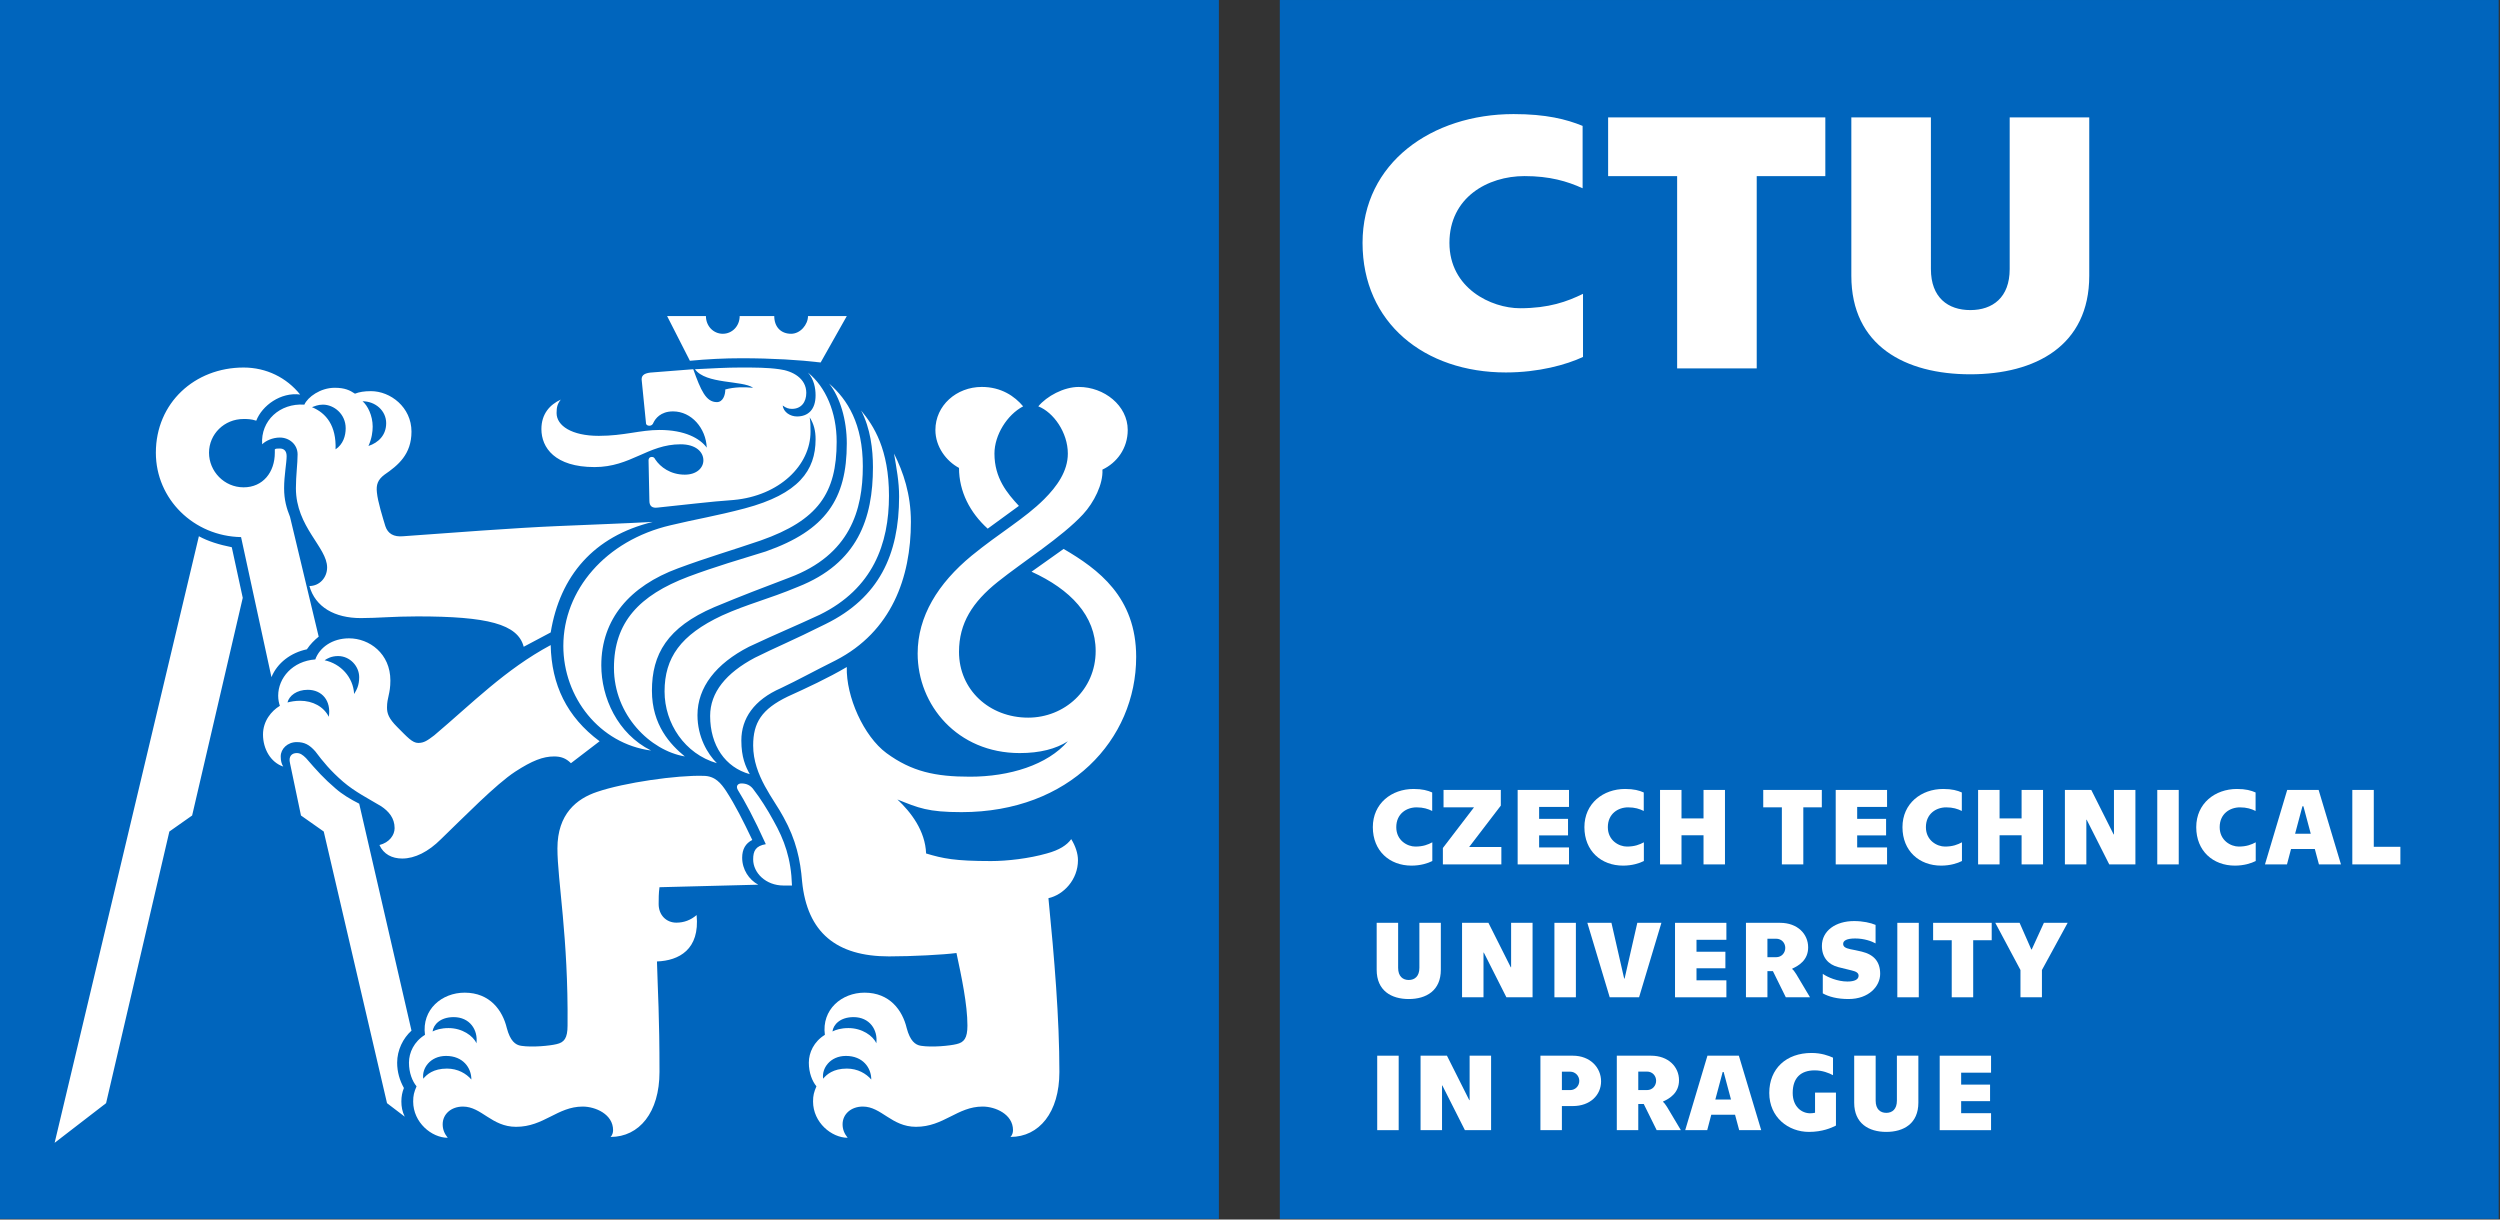 <?xml version="1.0" encoding="UTF-8" standalone="no"?>
<!-- Generator: Adobe Illustrator 15.0.0, SVG Export Plug-In . SVG Version: 6.00 Build 0)  -->

<svg
   version="1.1"
   id="Layer_1"
   x="0px"
   y="0px"
   width="100.001"
   height="48.781"
   viewBox="0 0 100.001 48.781"
   enable-background="new 0 0 290.547 141.73"
   xml:space="preserve"
   xmlns="http://www.w3.org/2000/svg"
   xmlns:svg="http://www.w3.org/2000/svg"><rect x="0" y="0" width="100.001" height="48.781" fill="#333333" stroke="none"/><defs
   id="defs111" />
<g
   id="g106"
   transform="scale(0.344)">
	<rect
   x="148.816"
   y="0.001"
   fill="#0065bd"
   width="141.73"
   height="141.729"
   id="rect2" />
	<rect
   fill="#0065bd"
   width="141.73"
   height="141.73"
   id="rect4"
   x="0"
   y="0" />
	<g
   id="g8">
		<path
   fill="#ffffff"
   d="m 23.126,62.355 c 1.079,0.589 2.354,0.982 3.825,1.276 l 1.276,5.886 -5.886,25.31 -2.648,1.864 -7.358,31.587 -5.983,4.61 z m 4.905,0.099 c -5.494,-0.099 -9.908,-4.415 -9.908,-9.81 0,-5.787 4.512,-9.908 10.203,-9.908 2.648,0 5.002,1.177 6.572,3.139 -2.256,-0.294 -4.415,1.276 -5.101,3.042 -0.588,-0.196 -1.079,-0.196 -1.471,-0.196 -2.257,0 -4.022,1.766 -4.022,3.924 0,2.158 1.766,4.022 4.022,4.022 2.256,0 3.629,-1.767 3.629,-4.022 0,-0.098 0,-0.293 0,-0.392 0.098,-0.099 0.295,-0.099 0.589,-0.099 0.392,0 0.785,0.197 0.785,0.883 0,0.785 -0.294,2.256 -0.294,3.728 0,1.374 0.294,2.354 0.687,3.335 l 3.335,13.93 c -0.49,0.393 -0.981,0.882 -1.373,1.472 -1.864,0.393 -3.433,1.569 -4.12,3.237 z m 20.503,9.221 c -2.844,0 -4.611,0.196 -6.573,0.196 -3.04,0 -5.297,-1.276 -5.984,-3.728 1.177,0 2.06,-0.981 2.06,-2.158 0,-2.354 -3.629,-4.708 -3.629,-9.221 0,-1.472 0.197,-2.844 0.197,-3.924 0,-1.177 -0.982,-1.962 -2.061,-1.962 -0.883,0 -1.668,0.393 -2.061,0.785 -0.195,-2.747 2.061,-4.806 4.906,-4.611 0.392,-0.882 1.863,-1.962 3.532,-1.962 1.177,0 1.765,0.294 2.354,0.687 0.49,-0.196 1.078,-0.295 1.863,-0.295 2.256,0 4.708,1.864 4.708,4.709 0,2.649 -1.569,3.924 -3.139,5.003 -0.785,0.588 -0.98,1.177 -0.882,2.06 0.098,1.08 0.687,2.944 0.982,3.924 0.293,0.883 0.98,1.276 2.06,1.177 5.396,-0.393 13.144,-0.98 17.853,-1.177 4.416,-0.195 7.556,-0.294 11.185,-0.49 -6.868,1.667 -10.792,6.278 -11.87,12.851 l -3.139,1.667 C 60.208,72.558 56.676,71.675 48.534,71.675 Z M 44.12,98.26 c 1.177,-0.295 1.765,-1.177 1.765,-1.962 0,-1.177 -0.686,-1.962 -1.57,-2.552 -1.47,-0.882 -3.04,-1.667 -4.414,-2.844 -1.472,-1.275 -2.354,-2.354 -3.237,-3.532 -0.688,-0.784 -1.275,-1.079 -2.158,-1.079 -1.079,0 -1.864,0.785 -1.864,1.668 0,0.491 0.098,0.884 0.294,1.178 -1.471,-0.491 -2.354,-2.061 -2.354,-3.729 0,-1.569 0.981,-2.746 1.962,-3.335 -0.099,-0.294 -0.196,-0.687 -0.196,-1.177 0,-2.061 1.667,-4.022 4.316,-4.218 0.49,-1.375 1.962,-2.453 3.924,-2.453 2.354,0 4.806,1.766 4.806,4.904 0,1.57 -0.392,1.962 -0.392,3.14 0,0.688 0.197,1.274 1.177,2.257 1.177,1.177 1.767,1.863 2.452,1.863 0.687,0 1.08,-0.294 1.864,-0.884 4.414,-3.727 8.24,-7.65 13.539,-10.496 0.098,4.61 1.863,8.339 5.689,11.184 l -3.334,2.551 c -0.59,-0.589 -1.178,-0.785 -1.962,-0.785 -1.277,0 -2.552,0.491 -4.514,1.766 -2.256,1.473 -5.983,5.298 -8.632,7.848 -1.472,1.473 -3.042,2.257 -4.512,2.257 C 45.592,99.829 44.61,99.339 44.12,98.26 Z M 35.781,80.21 c -1.275,0 -2.159,0.687 -2.354,1.471 0.392,-0.099 0.882,-0.196 1.471,-0.196 1.471,0 2.747,0.688 3.336,1.864 0.295,-1.865 -0.785,-3.139 -2.453,-3.139 z m 9.221,48.067 -7.357,-31.587 -2.648,-1.864 -1.275,-6.082 c -0.196,-0.785 0.196,-1.178 0.785,-1.178 0.392,0 0.686,0.196 1.079,0.589 1.276,1.472 2.06,2.354 3.434,3.531 0.785,0.688 1.765,1.275 2.747,1.766 l 6.081,26.39 c -0.98,0.882 -1.667,2.256 -1.667,3.727 0,1.079 0.294,2.061 0.785,2.943 -0.195,0.49 -0.295,0.98 -0.295,1.57 0,0.588 0.1,1.177 0.393,1.765 z M 40.196,49.798 c 0,-1.667 -1.374,-2.747 -2.649,-2.747 -0.588,0 -0.98,0.197 -1.275,0.294 1.667,0.688 2.845,2.158 2.747,4.905 0.882,-0.587 1.177,-1.568 1.177,-2.452 z m 1.57,28.94 c 0,-1.275 -1.08,-2.452 -2.452,-2.452 -0.785,0 -1.277,0.294 -1.57,0.49 1.863,0.392 3.334,1.962 3.432,3.924 0.295,-0.49 0.59,-0.981 0.59,-1.962 z m 3.139,-29.527 c 0,-1.472 -1.275,-2.552 -2.747,-2.552 0.588,0.491 1.177,1.668 1.177,2.944 0,0.588 -0.098,1.373 -0.49,2.256 1.177,-0.393 2.06,-1.276 2.06,-2.648 z m 3.139,78.871 c 0,-0.688 0.098,-1.08 0.392,-1.767 -0.49,-0.588 -0.882,-1.57 -0.882,-2.747 0,-1.177 0.588,-2.452 1.862,-3.236 -0.392,-2.943 1.962,-4.905 4.611,-4.905 2.944,0 4.414,2.061 4.906,4.12 0.393,1.472 0.98,1.962 1.667,2.06 1.274,0.197 3.334,0 4.119,-0.195 0.885,-0.197 1.277,-0.688 1.277,-2.159 0.098,-10.3 -1.178,-16.873 -1.178,-20.6 0,-4.022 2.255,-5.788 4.61,-6.573 3.14,-1.079 9.319,-1.962 12.361,-1.864 1.372,0 2.06,0.884 2.649,1.767 1.077,1.667 1.962,3.434 3.039,5.688 -0.784,0.393 -1.177,1.08 -1.177,2.061 0,1.374 0.785,2.551 1.864,3.14 l -11.478,0.294 c -0.098,0.687 -0.098,1.374 -0.098,1.962 0,1.275 0.883,2.159 2.06,2.159 0.883,0 1.668,-0.295 2.354,-0.884 0.393,4.022 -2.06,5.298 -4.61,5.396 0.098,3.63 0.294,6.278 0.294,12.851 0,4.709 -2.354,7.554 -5.69,7.554 0.197,-0.195 0.294,-0.49 0.294,-0.785 0,-1.863 -2.06,-2.746 -3.531,-2.746 -2.943,0 -4.512,2.354 -7.751,2.354 -2.844,0 -4.021,-2.354 -6.179,-2.354 -1.375,0 -2.354,0.883 -2.354,2.061 0,0.588 0.195,1.078 0.588,1.569 -1.862,-0.003 -4.019,-1.769 -4.019,-4.221 z m 3.826,-5.299 c -1.864,0 -2.846,1.473 -2.649,2.649 0.393,-0.49 1.177,-1.177 2.747,-1.177 1.275,0 2.257,0.588 2.844,1.274 0,-1.371 -0.98,-2.746 -2.942,-2.746 z m 0.882,-4.512 c -1.569,0 -2.354,0.883 -2.452,1.668 0.393,-0.196 0.98,-0.393 1.863,-0.393 1.569,0 2.846,0.883 3.238,1.766 0.196,-1.569 -0.784,-3.041 -2.649,-3.041 z M 65.505,75.108 c 0,-6.475 4.906,-12.262 12.459,-14.028 2.845,-0.687 5.298,-1.08 8.633,-1.962 6.278,-1.667 8.24,-4.414 8.24,-8.044 0,-0.981 -0.195,-1.766 -0.688,-2.551 0.1,0.589 0.1,1.08 0.1,1.667 0,3.924 -3.631,7.456 -8.928,7.946 -2.844,0.196 -5.886,0.588 -8.829,0.883 -0.686,0.098 -0.98,-0.197 -0.98,-0.785 l -0.098,-4.709 c 0,-0.197 0.098,-0.392 0.393,-0.392 0.195,0 0.293,0.098 0.393,0.294 0.587,0.883 1.765,1.766 3.432,1.766 1.374,0 2.159,-0.785 2.159,-1.667 0,-0.981 -0.883,-1.864 -2.649,-1.864 -3.826,0 -5.788,2.649 -10.005,2.649 -4.611,0 -6.181,-2.257 -6.181,-4.415 0,-1.766 0.98,-2.845 2.257,-3.433 -0.393,0.49 -0.492,0.882 -0.492,1.57 0,1.471 1.767,2.648 4.906,2.648 2.942,0 4.807,-0.686 7.062,-0.686 2.942,0 4.709,0.98 5.494,2.06 -0.098,-2.257 -1.767,-4.219 -3.924,-4.219 -1.473,0 -2.06,0.883 -2.257,1.276 -0.098,0.294 -0.295,0.392 -0.49,0.392 -0.197,0 -0.393,-0.098 -0.393,-0.293 l -0.49,-4.906 c -0.099,-0.587 0.195,-0.882 0.98,-0.98 l 5.004,-0.392 c 0.882,2.452 1.472,3.825 2.746,3.825 0.688,0 0.98,-0.785 0.98,-1.471 1.079,-0.294 2.159,-0.294 3.238,-0.197 -1.276,-0.883 -5.493,-0.393 -6.77,-2.157 2.061,-0.099 3.631,-0.197 5.298,-0.197 1.667,0 3.139,0 4.512,0.197 1.569,0.195 3.139,1.079 3.139,2.747 0,1.079 -0.588,1.863 -1.667,1.863 -0.393,0 -0.688,-0.099 -1.079,-0.392 0.099,0.785 0.884,1.275 1.669,1.275 1.274,0 2.157,-0.785 2.157,-2.453 0,-0.883 -0.195,-1.864 -0.883,-2.648 2.06,1.667 3.335,4.61 3.335,8.043 0,5.984 -2.157,9.124 -8.828,11.478 -3.435,1.177 -6.181,1.962 -9.615,3.237 -5.591,2.06 -8.925,5.886 -8.925,11.281 0,3.728 1.863,7.946 5.787,9.908 -5.983,-0.784 -10.202,-6.18 -10.202,-12.164 z m 5.886,2.55 c 0,-5.296 2.944,-8.436 8.633,-10.594 3.139,-1.177 6.181,-2.06 9.025,-2.942 6.965,-2.453 9.417,-6.083 9.417,-12.557 0,-2.747 -0.785,-5.396 -2.06,-6.965 2.159,1.864 3.924,4.709 3.924,9.614 0,5.101 -1.472,10.301 -8.535,12.949 -3.334,1.276 -5.198,1.962 -8.73,3.433 -5.493,2.354 -7.258,5.494 -7.258,9.712 0,4.021 2.157,6.278 3.824,7.651 -4.022,-0.687 -8.24,-4.807 -8.24,-10.301 z m 5.885,2.747 c 0,-3.924 1.864,-6.572 6.671,-8.828 3.042,-1.374 5.298,-1.864 8.83,-3.336 6.965,-2.747 8.73,-7.945 8.73,-13.929 0,-2.061 -0.295,-4.514 -1.373,-6.573 1.471,1.766 3.237,4.513 3.237,9.908 0,5.592 -1.864,10.792 -8.045,13.832 -2.942,1.373 -4.904,2.158 -8.24,3.728 -3.825,1.962 -5.984,4.709 -5.984,7.946 0,2.551 1.178,4.513 2.257,5.592 -3.728,-1.08 -6.083,-4.611 -6.083,-8.34 z m 8.928,-38.748 c -1.962,0 -3.924,0.099 -5.983,0.294 l -2.649,-5.199 h 4.514 c 0,1.177 0.882,2.06 1.962,2.06 1.077,0 1.962,-0.882 1.962,-2.06 h 4.021 c 0,1.275 0.785,2.06 1.962,2.06 1.079,0 1.962,-1.079 1.962,-2.06 h 4.512 l -3.04,5.396 C 92.973,41.853 89.833,41.657 86.204,41.657 Z M 82.575,83.25 c 0,-2.746 1.864,-5.002 5.198,-6.769 2.354,-1.178 4.316,-1.962 8.24,-3.924 6.181,-3.041 8.535,-8.043 8.535,-14.813 0,-1.766 -0.295,-3.237 -0.59,-5.002 1.08,2.157 1.962,4.709 1.962,7.946 0,6.474 -2.255,12.752 -8.729,16.088 -2.747,1.373 -4.316,2.256 -6.376,3.236 -3.14,1.374 -4.611,3.531 -4.611,6.083 0,1.962 0.49,3.041 0.981,3.924 -2.845,-0.785 -4.61,-3.335 -4.61,-6.769 z m 5.003,16.677 c 0,-0.98 0.293,-1.569 1.471,-1.766 -1.373,-3.04 -2.452,-5.002 -3.237,-6.278 -0.295,-0.49 0,-0.784 0.393,-0.784 0.59,0 1.079,0.196 1.472,0.784 0.688,0.884 1.569,2.256 2.257,3.532 1.274,2.255 2.06,4.414 2.157,7.554 h -0.98 c -2.062,0 -3.533,-1.472 -3.533,-3.042 z m 6.964,28.155 c 0,-0.688 0.1,-1.08 0.393,-1.767 -0.49,-0.588 -0.883,-1.57 -0.883,-2.747 0,-1.177 0.59,-2.452 1.864,-3.236 -0.393,-2.943 1.962,-4.905 4.611,-4.905 2.942,0 4.414,2.061 4.904,4.12 0.392,1.472 0.981,1.962 1.667,2.06 1.276,0.197 3.336,0 4.121,-0.195 0.882,-0.197 1.274,-0.688 1.274,-2.159 0,-2.452 -0.687,-5.688 -1.274,-8.436 -1.472,0.195 -5.102,0.393 -7.848,0.393 -6.083,0 -9.516,-2.747 -10.105,-8.731 -0.195,-2.453 -0.687,-4.808 -2.157,-7.455 -1.079,-2.061 -3.531,-4.808 -3.531,-8.339 0,-2.648 0.98,-4.218 4.021,-5.689 2.157,-0.981 4.709,-2.158 6.866,-3.434 -0.098,3.434 1.962,8.044 4.611,10.006 2.943,2.158 5.69,2.747 9.712,2.747 4.611,0 9.025,-1.373 11.38,-4.12 -1.375,0.883 -3.237,1.373 -5.592,1.373 -7.26,0 -11.871,-5.592 -11.871,-11.575 0,-4.316 2.354,-8.143 6.278,-11.379 3.238,-2.649 6.181,-4.316 8.438,-6.573 1.472,-1.471 2.747,-3.237 2.747,-5.296 0,-2.453 -1.668,-4.807 -3.435,-5.494 0.982,-1.177 2.944,-2.256 4.709,-2.256 2.943,0 5.69,2.158 5.69,5.003 0,2.157 -1.276,3.825 -2.943,4.61 0.098,1.668 -0.98,3.826 -2.257,5.2 -2.452,2.648 -6.964,5.494 -9.907,7.848 -2.942,2.354 -4.512,4.807 -4.512,8.142 0,4.415 3.531,7.651 8.043,7.651 4.219,0 7.848,-3.236 7.848,-7.75 0,-4.119 -2.942,-7.161 -7.455,-9.22 l 3.729,-2.649 c 4.021,2.354 8.436,5.591 8.436,12.557 0,9.613 -7.75,18.05 -20.307,18.05 -3.925,0 -5.002,-0.49 -7.456,-1.472 1.569,1.472 3.238,3.63 3.336,6.278 1.963,0.589 3.335,0.883 7.554,0.883 1.864,0 4.414,-0.294 6.476,-0.883 1.47,-0.393 2.354,-0.98 2.844,-1.668 0.49,0.785 0.785,1.668 0.785,2.452 0,2.257 -1.667,4.022 -3.434,4.415 0.687,6.965 1.274,13.93 1.274,20.208 0,4.709 -2.354,7.554 -5.688,7.554 0.195,-0.195 0.295,-0.49 0.295,-0.785 0,-1.863 -2.062,-2.746 -3.532,-2.746 -2.943,0 -4.513,2.354 -7.75,2.354 -2.845,0 -4.021,-2.354 -6.181,-2.354 -1.372,0 -2.354,0.883 -2.354,2.061 0,0.588 0.197,1.078 0.59,1.569 -1.865,-0.003 -4.024,-1.769 -4.024,-4.221 z m 3.826,-5.299 c -1.864,0 -2.845,1.473 -2.649,2.649 0.393,-0.49 1.178,-1.177 2.747,-1.177 1.276,0 2.257,0.588 2.847,1.274 -0.001,-1.371 -0.983,-2.746 -2.945,-2.746 z m 0.883,-4.512 c -1.57,0 -2.354,0.883 -2.452,1.668 0.393,-0.196 0.981,-0.393 1.864,-0.393 1.569,0 2.845,0.883 3.236,1.766 0.198,-1.569 -0.784,-3.041 -2.648,-3.041 z M 111.515,54.41 c -1.473,-0.785 -2.747,-2.452 -2.747,-4.414 0,-2.845 2.452,-5.003 5.394,-5.003 2.257,0 3.827,1.08 4.809,2.256 -1.864,0.98 -3.336,3.334 -3.336,5.494 0,2.845 1.472,4.61 2.844,6.081 l -3.629,2.649 c -2.061,-1.865 -3.335,-4.317 -3.335,-7.063 z"
   id="path6" />
	</g>
	<g
   id="g16">
		<path
   fill="#ffffff"
   d="m 159.633,96.185 c 0,-2.763 2.179,-4.444 4.737,-4.444 1.02,0 1.656,0.179 2.166,0.407 V 94.3 c -0.484,-0.242 -1.031,-0.42 -1.821,-0.42 -1.159,0 -2.356,0.738 -2.356,2.305 0,1.565 1.312,2.254 2.216,2.254 0.904,0 1.478,-0.229 1.975,-0.496 v 2.177 c -0.522,0.268 -1.389,0.535 -2.42,0.535 -2.547,-0.001 -4.497,-1.707 -4.497,-4.47 z"
   id="path10" />
		<path
   fill="#ffffff"
   d="m 167.779,98.604 3.616,-4.724 h -3.54 v -2.025 h 6.66 v 1.821 l -3.681,4.813 h 3.744 v 2.024 h -6.8 v -1.909 z"
   id="path12" />
		<path
   fill="#ffffff"
   d="m 176.473,91.854 h 5.971 v 1.975 h -3.475 v 1.388 h 3.361 v 1.923 h -3.361 v 1.4 h 3.475 v 1.974 h -5.971 z"
   id="path14" />
	</g>
	<g
   id="g20">
		<path
   fill="#ffffff"
   d="m 184.234,96.185 c 0,-2.763 2.178,-4.444 4.737,-4.444 1.02,0 1.655,0.179 2.165,0.407 V 94.3 c -0.483,-0.242 -1.032,-0.42 -1.82,-0.42 -1.159,0 -2.356,0.738 -2.356,2.305 0,1.565 1.311,2.254 2.216,2.254 0.904,0 1.478,-0.229 1.973,-0.496 v 2.177 c -0.521,0.268 -1.387,0.535 -2.418,0.535 -2.548,-0.001 -4.497,-1.707 -4.497,-4.47 z"
   id="path18" />
	</g>
	<g
   id="g28">
		<path
   fill="#ffffff"
   d="m 195.525,91.854 v 3.312 h 2.561 v -3.312 h 2.494 v 8.659 h -2.494 v -3.387 h -2.561 v 3.387 h -2.496 v -8.659 z"
   id="path22" />
		<path
   fill="#ffffff"
   d="m 207.196,93.88 h -2.166 v -2.025 h 6.812 v 2.025 h -2.152 v 6.634 h -2.494 z"
   id="path24" />
		<path
   fill="#ffffff"
   d="m 213.457,91.854 h 5.971 v 1.975 h -3.475 v 1.388 h 3.361 v 1.923 h -3.361 v 1.4 h 3.475 v 1.974 h -5.971 z"
   id="path26" />
	</g>
	<g
   id="g32">
		<path
   fill="#ffffff"
   d="m 221.219,96.185 c 0,-2.763 2.179,-4.444 4.737,-4.444 1.02,0 1.657,0.179 2.165,0.407 V 94.3 c -0.483,-0.242 -1.032,-0.42 -1.82,-0.42 -1.159,0 -2.356,0.738 -2.356,2.305 0,1.565 1.312,2.254 2.216,2.254 0.904,0 1.478,-0.229 1.975,-0.496 v 2.177 c -0.521,0.268 -1.389,0.535 -2.42,0.535 -2.547,-0.001 -4.497,-1.707 -4.497,-4.47 z"
   id="path30" />
	</g>
	<g
   id="g40">
		<path
   fill="#ffffff"
   d="m 232.51,91.854 v 3.312 h 2.561 v -3.312 h 2.494 v 8.659 h -2.494 v -3.387 h -2.561 v 3.387 h -2.496 v -8.659 z"
   id="path34" />
		<path
   fill="#ffffff"
   d="m 240.107,91.854 h 3.068 l 2.598,5.171 h 0.039 v -5.171 h 2.494 v 8.659 h -3.043 l -2.623,-5.195 h -0.039 v 5.195 h -2.494 z"
   id="path36" />
		<path
   fill="#ffffff"
   d="m 250.848,91.854 h 2.496 v 8.659 h -2.496 z"
   id="path38" />
	</g>
	<g
   id="g44">
		<path
   fill="#ffffff"
   d="m 255.379,96.185 c 0,-2.763 2.179,-4.444 4.737,-4.444 1.019,0 1.656,0.179 2.164,0.407 V 94.3 c -0.483,-0.242 -1.031,-0.42 -1.82,-0.42 -1.159,0 -2.355,0.738 -2.355,2.305 0,1.565 1.312,2.254 2.216,2.254 0.903,0 1.477,-0.229 1.975,-0.496 v 2.177 c -0.522,0.268 -1.389,0.535 -2.421,0.535 -2.547,-0.001 -4.496,-1.707 -4.496,-4.47 z"
   id="path42" />
	</g>
	<g
   id="g50">
		<path
   fill="#ffffff"
   d="m 269.166,98.719 h -2.763 l -0.473,1.795 h -2.559 l 2.585,-8.659 h 3.654 l 2.598,8.659 h -2.561 z m -0.471,-1.771 -0.854,-3.196 h -0.113 l -0.854,3.196 z"
   id="path46" />
		<path
   fill="#ffffff"
   d="m 273.528,91.854 h 2.496 v 6.609 h 3.093 v 2.05 h -5.589 z"
   id="path48" />
	</g>
	<g
   id="g68">
		<path
   fill="#ffffff"
   d="m 160.08,112.769 v -5.463 h 2.495 v 5.234 c 0,0.979 0.534,1.413 1.235,1.413 0.7,0 1.236,-0.434 1.236,-1.413 v -5.234 h 2.494 v 5.463 c 0,2.419 -1.693,3.399 -3.73,3.399 -2.038,0 -3.73,-0.98 -3.73,-3.399 z"
   id="path52" />
		<path
   fill="#ffffff"
   d="m 170.008,107.306 h 3.067 l 2.598,5.17 h 0.039 v -5.17 h 2.495 v 8.659 h -3.043 l -2.623,-5.195 h -0.039 v 5.195 h -2.494 z"
   id="path54" />
		<path
   fill="#ffffff"
   d="m 180.748,107.306 h 2.496 v 8.659 h -2.496 z"
   id="path56" />
		<path
   fill="#ffffff"
   d="m 184.577,107.306 h 2.802 l 1.478,6.481 h 0.052 l 1.478,-6.481 h 2.802 l -2.598,8.659 h -3.413 z"
   id="path58" />
		<path
   fill="#ffffff"
   d="m 194.772,107.306 h 5.973 v 1.974 h -3.476 v 1.388 h 3.36 v 1.923 h -3.36 v 1.401 h 3.476 v 1.974 h -5.973 z"
   id="path60" />
		<path
   fill="#ffffff"
   d="m 203.02,107.306 h 3.973 c 2.025,0 3.26,1.299 3.26,2.853 0,1.477 -1.081,2.127 -1.845,2.47 l -0.015,0.051 c 0.115,0.076 0.319,0.331 0.485,0.612 l 1.591,2.674 h -2.814 l -1.502,-3.044 h -0.636 v 3.044 h -2.497 z m 3.501,3.998 c 0.675,0 1.07,-0.534 1.07,-1.082 0,-0.548 -0.396,-1.069 -1.07,-1.069 h -1.005 v 2.151 z"
   id="path62" />
		<path
   fill="#ffffff"
   d="m 211.954,115.507 v -2.268 c 0.56,0.395 1.719,0.893 2.864,0.893 0.842,0 1.3,-0.243 1.3,-0.676 0,-0.344 -0.317,-0.496 -0.79,-0.611 -0.56,-0.14 -0.904,-0.217 -1.554,-0.383 -1.17,-0.292 -1.923,-1.132 -1.923,-2.47 0,-1.758 1.593,-2.891 3.744,-2.891 1.02,0 1.936,0.204 2.497,0.446 v 2.151 c -0.434,-0.242 -1.312,-0.573 -2.369,-0.573 -0.968,0 -1.4,0.242 -1.4,0.624 0,0.331 0.254,0.497 0.84,0.624 0.433,0.089 0.751,0.141 1.324,0.281 1.413,0.343 2.14,1.171 2.14,2.584 0,1.439 -1.312,2.929 -3.681,2.929 -1.298,0.001 -2.292,-0.267 -2.992,-0.66 z"
   id="path64" />
		<path
   fill="#ffffff"
   d="m 220.621,107.306 h 2.496 v 8.659 h -2.496 z"
   id="path66" />
	</g>
	<g
   id="g72">
		<path
   fill="#ffffff"
   d="m 226.947,109.33 h -2.164 v -2.024 h 6.812 v 2.024 h -2.152 v 6.635 h -2.496 z"
   id="path70" />
	</g>
	<g
   id="g76">
		<path
   fill="#ffffff"
   d="m 234.94,112.794 -2.928,-5.488 h 2.827 l 1.361,3.095 h 0.052 l 1.413,-3.095 h 2.763 l -2.992,5.488 v 3.171 h -2.496 z"
   id="path74" />
	</g>
	<g
   id="g82">
		<path
   fill="#ffffff"
   d="m 160.143,122.756 h 2.496 v 8.659 h -2.496 z"
   id="path78" />
		<path
   fill="#ffffff"
   d="m 165.184,122.756 h 3.068 l 2.597,5.171 h 0.039 v -5.171 h 2.497 v 8.659 h -3.045 l -2.623,-5.195 h -0.037 v 5.195 h -2.496 z"
   id="path80" />
	</g>
	<g
   id="g92">
		<path
   fill="#ffffff"
   d="m 179.119,122.756 h 3.77 c 2.024,0 3.285,1.389 3.285,2.98 0,1.591 -1.261,2.877 -3.285,2.877 h -1.272 v 2.802 h -2.497 v -8.659 z m 3.477,3.999 c 0.547,0 1.044,-0.446 1.044,-1.07 0,-0.61 -0.497,-1.069 -1.044,-1.069 h -0.979 v 2.14 h 0.979 z"
   id="path84" />
		<path
   fill="#ffffff"
   d="m 188.003,122.756 h 3.974 c 2.023,0 3.26,1.299 3.26,2.853 0,1.478 -1.083,2.127 -1.847,2.471 l -0.013,0.051 c 0.113,0.076 0.318,0.331 0.483,0.611 l 1.593,2.674 h -2.814 l -1.504,-3.043 h -0.636 v 3.043 h -2.496 z m 3.501,3.999 c 0.675,0 1.07,-0.535 1.07,-1.082 0,-0.548 -0.396,-1.07 -1.07,-1.07 h -1.005 v 2.152 z"
   id="path86" />
		<path
   fill="#ffffff"
   d="m 201.751,129.62 h -2.764 l -0.472,1.795 h -2.559 l 2.585,-8.659 h 3.654 l 2.598,8.659 h -2.561 z m -0.471,-1.77 -0.854,-3.196 h -0.113 l -0.854,3.196 z"
   id="path88" />
		<path
   fill="#ffffff"
   d="m 205.731,127.086 c 0,-2.827 1.975,-4.647 4.914,-4.647 1.147,0 1.987,0.317 2.497,0.547 v 2.037 c -0.471,-0.254 -1.236,-0.561 -2.127,-0.561 -1.618,0 -2.559,0.867 -2.559,2.624 0,1.63 1.068,2.368 2.036,2.368 0.191,0 0.382,-0.025 0.562,-0.063 v -2.343 h 2.432 v 3.833 c -0.521,0.268 -1.592,0.737 -3.134,0.737 -2.417,0 -4.621,-1.706 -4.621,-4.532 z"
   id="path90" />
	</g>
	<g
   id="g96">
		<path
   fill="#ffffff"
   d="m 215.606,128.22 v -5.464 h 2.497 v 5.234 c 0,0.98 0.534,1.413 1.235,1.413 0.699,0 1.234,-0.433 1.234,-1.413 v -5.234 h 2.496 v 5.464 c 0,2.419 -1.694,3.398 -3.73,3.398 -2.037,0 -3.732,-0.979 -3.732,-3.398 z"
   id="path94" />
	</g>
	<g
   id="g100">
		<path
   fill="#ffffff"
   d="m 225.548,122.756 h 5.972 v 1.975 h -3.477 v 1.388 h 3.362 v 1.923 h -3.362 v 1.4 h 3.477 v 1.974 h -5.972 z"
   id="path98" />
	</g>
	<g
   id="g104">
		<path
   fill="#ffffff"
   d="m 195.018,20.477 v 22.36 h 9.254 v -22.36 h 7.978 v -6.825 h -25.257 v 6.825 z m 29.509,-6.825 h -9.253 v 18.413 c 0,8.154 6.278,11.458 13.834,11.458 7.553,0 13.831,-3.304 13.831,-11.458 V 13.652 h -9.252 v 17.639 c 0,3.305 -1.983,4.765 -4.579,4.765 -2.598,0 -4.581,-1.459 -4.581,-4.765 z m -66.089,14.592 c 0,9.314 7.223,15.065 16.665,15.065 3.824,0 7.034,-0.901 8.97,-1.802 v -7.34 c -1.841,0.902 -3.967,1.675 -7.317,1.675 -3.352,0 -8.215,-2.319 -8.215,-7.598 0,-5.278 4.437,-7.768 8.733,-7.768 2.928,0 4.958,0.601 6.753,1.416 v -7.253 c -1.89,-0.773 -4.249,-1.373 -8.027,-1.373 -9.488,0 -17.562,5.665 -17.562,14.978"
   id="path102" />
	</g>
</g>
</svg>
